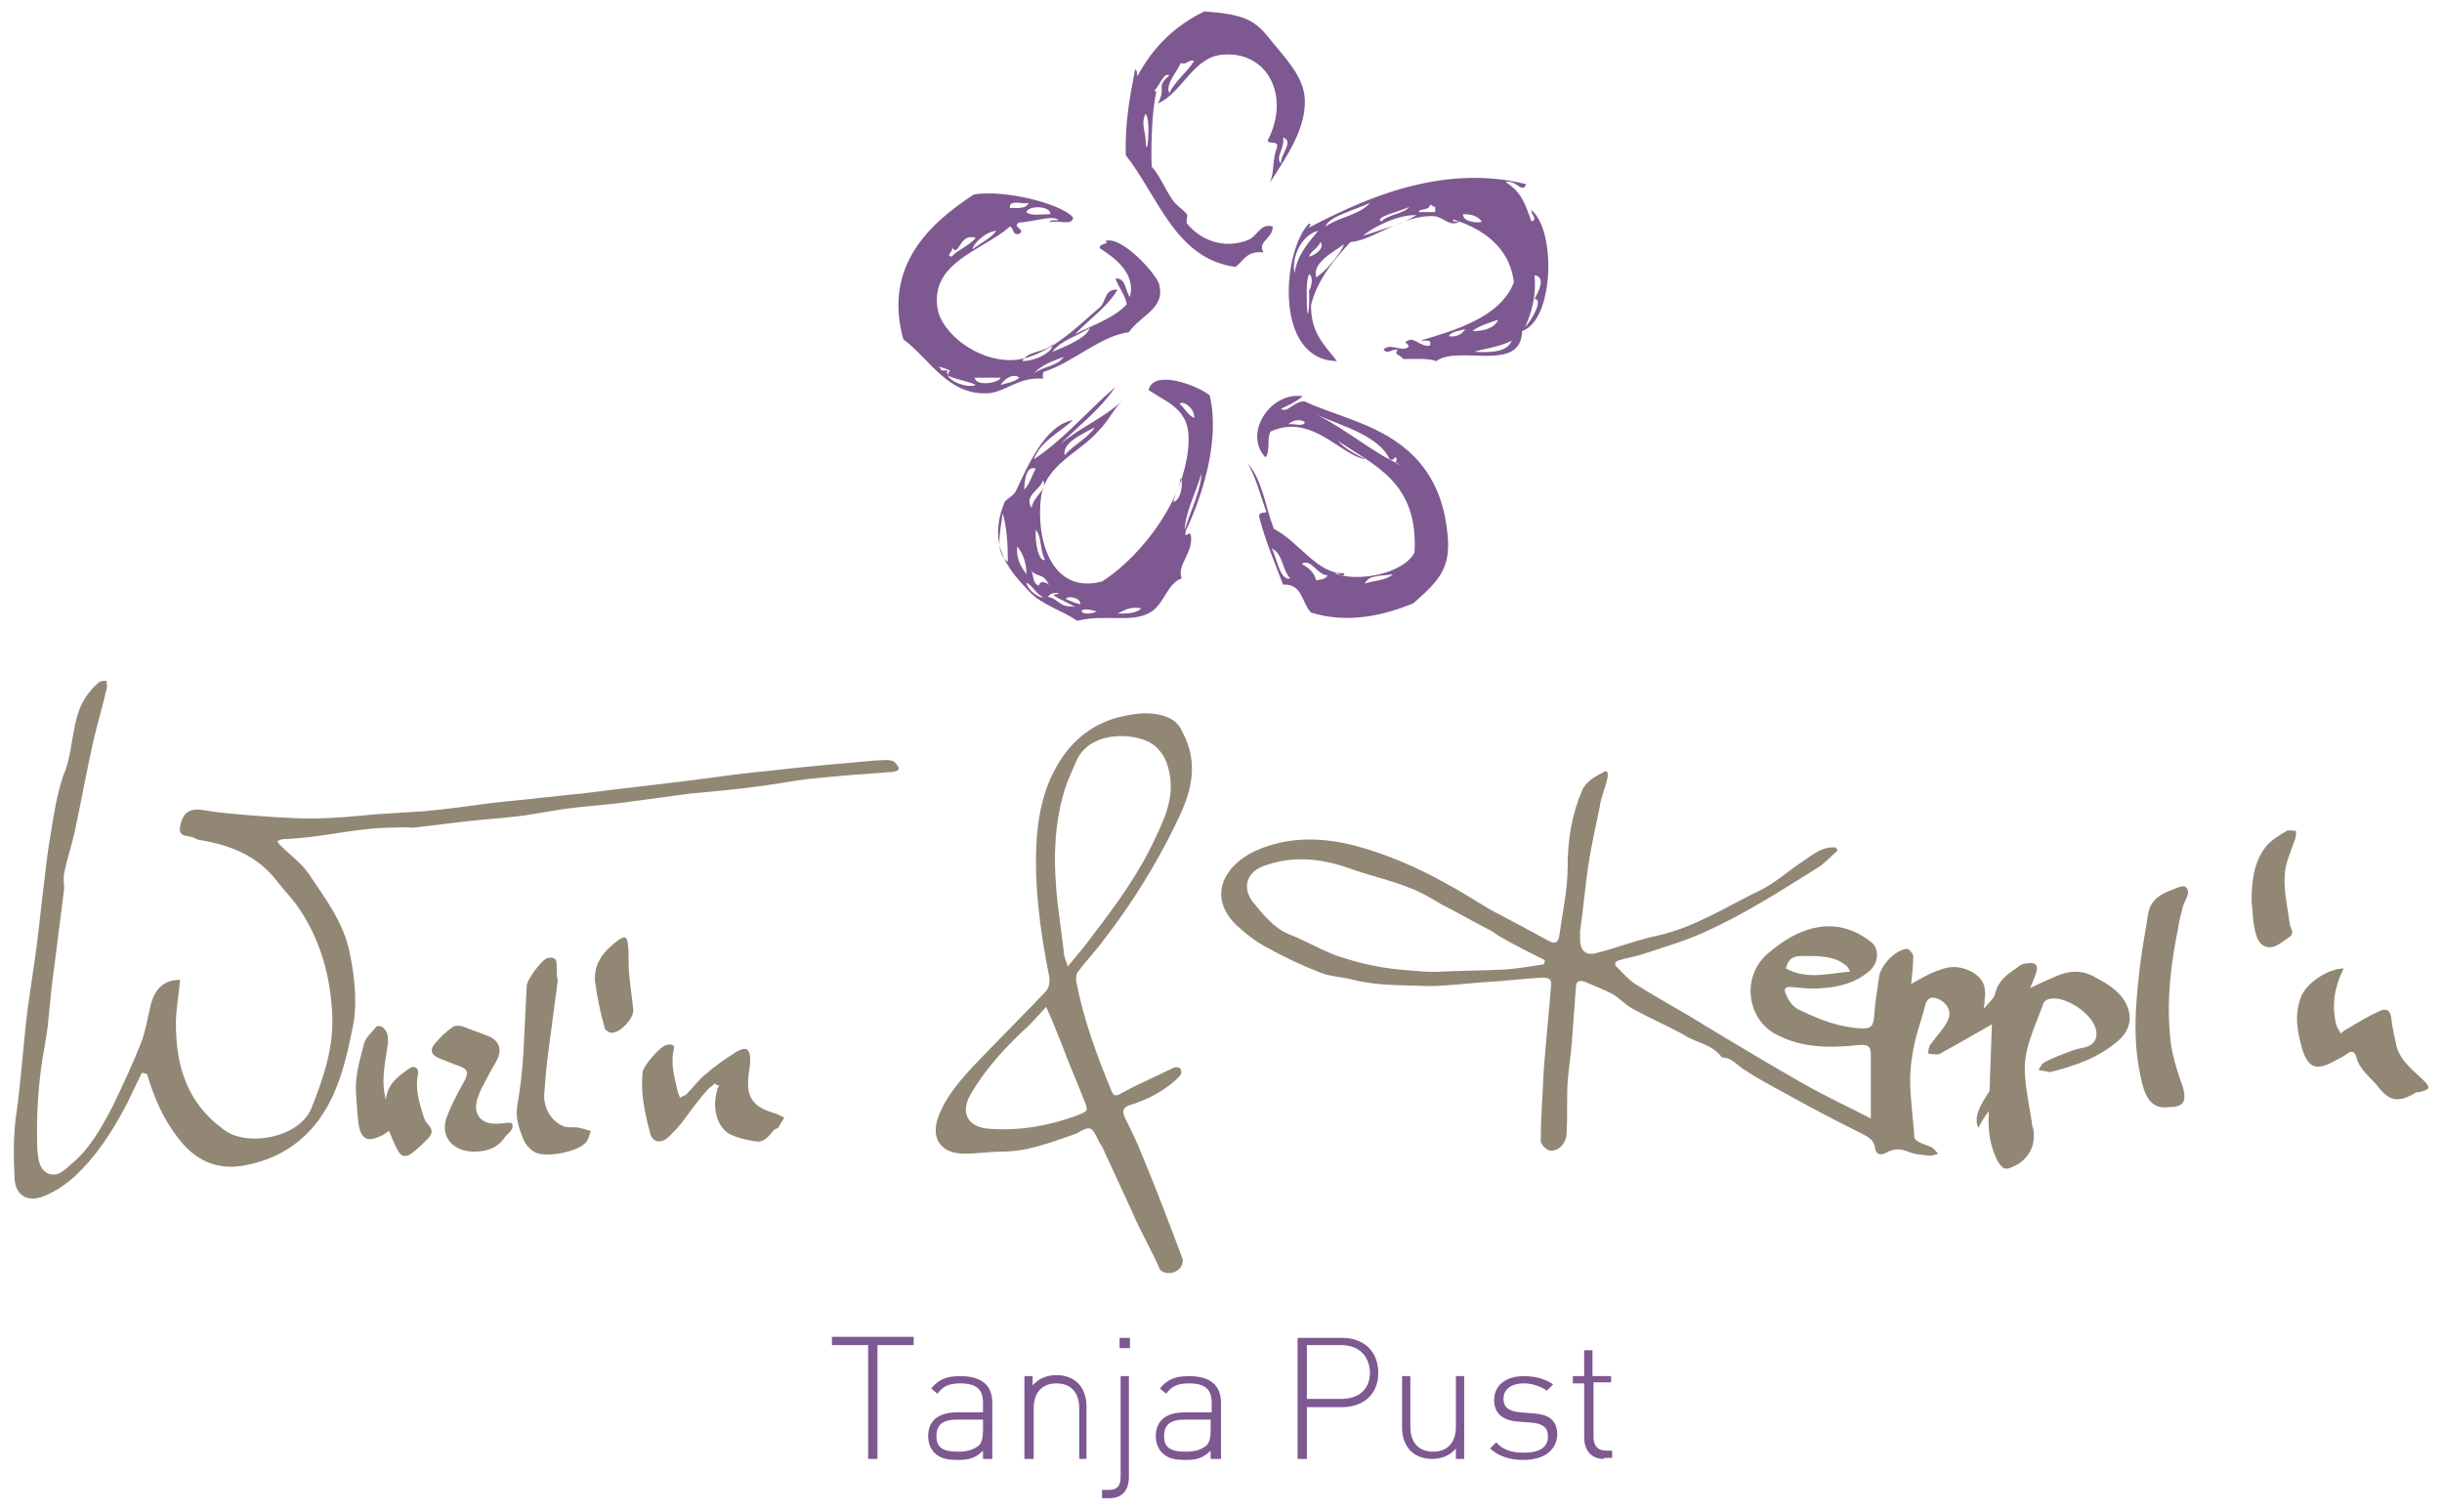 <?xml version="1.0" encoding="utf-8"?>
<!-- Generator: Adobe Illustrator 28.0.0, SVG Export Plug-In . SVG Version: 6.00 Build 0)  -->
<svg version="1.1" id="Ebene_1" xmlns="http://www.w3.org/2000/svg" xmlns:xlink="http://www.w3.org/1999/xlink" x="0px" y="0px"
	 viewBox="0 0 236 146.1" style="enable-background:new 0 0 236 146.1;" xml:space="preserve">
<style type="text/css">
	.st0{fill:#7E5891;}
	.st1{fill-rule:evenodd;clip-rule:evenodd;fill:#918774;}
	.st2{fill:#918774;}
	.st3{fill-rule:evenodd;clip-rule:evenodd;fill:#7E5891;}
</style>
<g>
	<g>
		<path class="st0" d="M84.8,130v11h-0.9v-11h-3.5v-0.8h7.9v0.8H84.8z"/>
		<path class="st0" d="M95,141v-0.8c-0.7,0.7-1.3,0.9-2.4,0.9c-1.2,0-1.8-0.2-2.3-0.7c-0.4-0.4-0.6-1-0.6-1.6c0-1.5,1-2.3,2.8-2.3
			H95v-0.9c0-1.3-0.6-1.9-2.2-1.9c-1.1,0-1.7,0.3-2.2,1l-0.6-0.5c0.7-0.9,1.5-1.2,2.8-1.2c2.1,0,3.1,0.9,3.1,2.6v5.4H95z M95,137.2
			h-2.5c-1.4,0-2,0.5-2,1.6s0.6,1.5,2.1,1.5c0.7,0,1.4-0.1,2-0.6c0.3-0.3,0.4-0.8,0.4-1.5V137.2z"/>
		<path class="st0" d="M104.3,141v-4.9c0-1.5-0.8-2.4-2.2-2.4s-2.2,0.9-2.2,2.4v4.9H99v-8h0.8v0.9c0.6-0.7,1.4-1,2.3-1
			c0.9,0,1.6,0.3,2.1,0.8c0.5,0.5,0.8,1.3,0.8,2.2v5.1H104.3z"/>
		<path class="st0" d="M107.2,144.8h-0.7V144h0.6c0.9,0,1.2-0.4,1.2-1.3V133h0.8v9.7C109.1,144,108.5,144.8,107.2,144.8z
			 M108.2,130.3v-1h1v1H108.2z"/>
		<path class="st0" d="M117,141v-0.8c-0.7,0.7-1.3,0.9-2.4,0.9c-1.2,0-1.8-0.2-2.3-0.7c-0.4-0.4-0.6-1-0.6-1.6c0-1.5,1-2.3,2.8-2.3
			h2.6v-0.9c0-1.3-0.6-1.9-2.2-1.9c-1.1,0-1.7,0.3-2.2,1l-0.6-0.5c0.7-0.9,1.5-1.2,2.8-1.2c2.1,0,3.1,0.9,3.1,2.6v5.4H117z
			 M117,137.2h-2.5c-1.4,0-2,0.5-2,1.6s0.6,1.5,2.1,1.5c0.7,0,1.4-0.1,2-0.6c0.3-0.3,0.4-0.8,0.4-1.5V137.2z"/>
		<path class="st0" d="M129.7,136h-3.4v5h-0.9v-11.7h4.3c2,0,3.5,1.2,3.5,3.4C133.2,134.8,131.7,136,129.7,136z M129.6,130h-3.3v5.2
			h3.3c1.6,0,2.8-0.8,2.8-2.6C132.3,130.9,131.2,130,129.6,130z"/>
		<path class="st0" d="M140.7,141V140c-0.6,0.7-1.4,1-2.3,1c-0.9,0-1.6-0.3-2.1-0.8c-0.5-0.5-0.8-1.3-0.8-2.2V133h0.8v4.9
			c0,1.5,0.8,2.4,2.2,2.4s2.2-0.9,2.2-2.4V133h0.8v8H140.7z"/>
		<path class="st0" d="M147.2,141.1c-1.4,0-2.4-0.4-3.2-1.1l0.6-0.6c0.6,0.7,1.5,1,2.6,1c1.6,0,2.4-0.5,2.4-1.6
			c0-0.8-0.5-1.2-1.5-1.3l-1.3-0.1c-1.6-0.1-2.4-0.8-2.4-2.1c0-1.4,1.1-2.3,2.9-2.3c1.1,0,2.1,0.3,2.8,0.8l-0.6,0.6
			c-0.6-0.4-1.4-0.7-2.2-0.7c-1.3,0-2,0.6-2,1.5c0,0.8,0.5,1.2,1.6,1.3l1.3,0.1c1.3,0.1,2.3,0.5,2.3,2.1
			C150.4,140.2,149.2,141.1,147.2,141.1z"/>
		<path class="st0" d="M155,141c-1.3,0-1.9-0.9-1.9-2.1v-5.2H152V133h1.1v-2.5h0.8v2.5h1.8v0.6H154v5.3c0,0.8,0.4,1.3,1.2,1.3h0.6
			v0.7H155z"/>
	</g>
	<g>
		<path class="st1" d="M195.6,103.4c-1.3,2-3.3,3.3-4.4,5.6c-0.8-1.6,1.4-3.6,2-5.2C194.5,104.1,194.4,103.1,195.6,103.4z"/>
		<path class="st2" d="M112.1,122.7c-0.6-1.5-2-3.9-2.6-5.4c-1-2.2-2-4.3-3-6.5c-0.1-0.1-0.1-0.2-0.2-0.3c-0.3-0.5-0.5-1.2-0.9-1.4
			c-0.4-0.2-1,0.3-1.5,0.5c-2.3,0.8-4.6,1.7-7,1.7c-1.2,0-2.5,0.2-3.7,0.2c-2.3,0-3.3-1.5-2.5-3.6c0.7-1.9,2.1-3.5,3.5-5
			c2.2-2.3,4.5-4.6,6.7-6.9c0.4-0.4,0.6-0.8,0.5-1.6c-0.9-4.5-1.5-9-1.2-13.5c0.2-2.4,0.7-4.7,1.9-6.8c1.3-2.3,3.1-3.9,5.7-4.7
			c1.6-0.4,3.1-0.7,4.7-0.2c0.9,0.3,1.4,0.7,1.8,1.6c1.7,3.2,0.7,6.1-0.7,8.9c-1.9,3.9-4.2,7.6-6.9,11.1c-0.8,1.1-1.7,2-2.5,3.1
			c-0.2,0.2-0.2,0.6-0.2,0.9c0.7,3.7,2,7.2,3.4,10.6c0.2,0.5,0.4,0.6,0.9,0.3c1.6-0.9,3.3-1.6,4.9-2.4c0.2-0.1,0.6-0.3,0.9,0
			c0.1,0.3,0.1,0.5-0.1,0.7c-1.2,1.3-3.1,2.3-4.8,2.8c-0.6,0.2-0.8,0.5-0.5,1.2c0.6,1.2,1.2,2.4,1.7,3.7c1.3,3.1,2.7,6.8,3.9,10
			c0.1,0.2-0.1-0.2,0,0C114.4,123,112.7,123.4,112.1,122.7z M103.2,93.4c0.9-1.1,1.7-2,2.4-3c2.3-3,4.5-6,6.1-9.5
			c1-2.1,1.9-4.2,1.2-6.7c-0.3-1.2-1.1-2.2-2.1-2.6c-1.9-0.8-5.6-0.8-6.8,2c-0.4,0.9-0.8,1.8-1.1,2.7c-1.1,3.6-1.1,7.2-0.7,10.9
			c0.2,1.6,0.4,3.1,0.6,4.7C102.8,92.4,103,92.8,103.2,93.4z M101.1,97.3c-0.8,0.9-1.5,1.7-2.3,2.4c-1.9,1.8-3.6,3.7-4.9,5.9
			c-1.2,1.9-0.4,3.4,1.8,3.5c2.9,0.2,5.7-0.3,8.4-1.3c1-0.4,1.1-0.4,0.7-1.4c-0.7-1.8-1.5-3.6-2.2-5.5
			C102.1,99.7,101.7,98.6,101.1,97.3z"/>
		<path class="st2" d="M192.5,99c-1.6,0.9-3.1,1.8-4.6,2.6c-0.2,0.1-0.4,0.3-0.6,0.3c-0.3,0-0.7,0-1-0.1c0.1-0.3,0.1-0.7,0.3-0.9
			c0.5-0.7,1.2-1.4,1.6-2.2c0.5-0.9,0-1.8-1-2.2c-0.6-0.2-0.9,0-1.1,0.5c-0.3,1.2-0.7,2.3-1,3.5c-0.3,1.3-0.5,2.6-0.5,3.9
			c0,1.8,0.3,3.6,0.4,5.5c0,0.2,0.3,0.4,0.5,0.5c0.4,0.2,0.8,0.3,1.2,0.5c0.2,0.1,0.4,0.4,0.6,0.6c-0.3,0.1-0.6,0.2-0.8,0.2
			c-0.7-0.1-1.4-0.1-2.1-0.4c-0.8-0.3-1.4-0.3-2.1,0.1c-0.6,0.3-1,0.2-1.1-0.5c-0.1-0.7-0.6-1-1.2-1.3c-2.6-1.3-5.1-2.6-7.6-4
			c-1.3-0.7-2.6-1.4-3.8-2.2c-0.7-0.4-1.2-1.2-2.2-1.2c-0.9-1.3-2.5-1.4-3.7-2.2c-1.6-0.9-3.3-1.6-4.9-2.5c-0.8-0.4-1.3-1.1-2.1-1.5
			c-0.8-0.4-1.6-0.7-2.5-1.1c-0.5-0.2-0.9-0.1-0.9,0.5c0,0.5-0.1,0.9-0.1,1.4c-0.1,1.3-0.2,2.7-0.3,4c-0.1,1.3-0.3,2.5-0.4,3.8
			c-0.1,1.6,0,3.3-0.1,4.9c0,0.9-0.7,1.8-1.6,1.7c-0.3,0-0.9-0.6-0.9-0.9c0-2.3,0.2-4.7,0.3-7c0.2-2.7,0.5-5.4,0.7-8.1
			c0.1-0.8-0.6-0.7-1.1-0.7c-1.7,0.1-3.3,0.3-4.9,0.4c-1.9,0.1-3.9,0.4-5.8,0.4c-2.5-0.1-4.9,0-7.3-0.6c-1.1-0.3-2.2-0.3-3.2-0.7
			c-1.8-0.7-3.5-1.5-5.1-2.4c-1-0.5-1.9-1.2-2.8-2c-1.5-1.3-2.3-3.2-1.1-5.1c0.6-1,1.7-1.8,2.8-2.3c3.2-1.4,6.5-1.3,9.8-0.4
			c2.9,0.8,5.7,2,8.4,3.5c1.5,0.8,2.9,1.7,4.4,2.6c1.9,1,3.8,2,5.6,3c0.7,0.4,1,0.2,1.1-0.5c0.3-2.2,0.8-4.4,0.8-6.6
			c0-2.6,0.4-5.1,1.4-7.4c0.3-0.8,1.3-1.4,2.1-1.8c0.5-0.3,0.4,0.5,0.3,0.8c-0.2,0.9-0.6,1.7-0.7,2.6c-0.4,1.9-0.8,3.7-1.1,5.6
			c-0.3,2.1-0.5,4.3-0.8,6.4c0,0.3,0,0.6,0,0.8c0,1.1,0.6,1.6,1.6,1.3c2-0.5,4-1.3,6-1.7c3.5-0.8,6.6-2.8,9.7-4.3
			c1.5-0.7,2.9-2,4.3-2.9c0.9-0.6,1.8-1.4,3.1-1.3c0.1,0.1,0.1,0.2,0.2,0.3c-0.7,0.6-1.3,1.3-2,1.7c-3.5,2.2-7.1,4.5-10.9,6.2
			c-2,0.9-4.1,1.5-6.2,2.2c-0.7,0.2-1.4,0.3-2,0.5c-0.4,0.1-0.6,0.4-0.2,0.7c0.6,0.6,1.2,1.3,1.9,1.7c2.2,1.4,4.5,2.6,6.7,4
			c3.2,1.9,6.3,3.8,9.5,5.6c2.1,1.2,4.3,2.2,6.4,3.3c0-2.2,0-4.2,0-6.2c0-0.7-0.2-1-1.2-0.9c-2.7,0.3-5.4,0.3-7.9-1
			c-2.8-1.4-3.5-5.5-0.9-7.8c1.5-1.3,3.1-2.3,5-2.6c1.9-0.3,3.6,0.3,5.1,1.5c0.8,0.7,0.6,2.1-0.3,2.8c-1.3,1.1-2.9,1.5-4.5,1.6
			c-0.9,0.1-1.9,0-2.9-0.1c-0.8-0.1-0.8,0.3-0.6,0.7c0.3,0.7,0.7,1.3,1.5,1.6c1.9,0.9,3.7,1.6,5.9,1.7c0.8,0,1-0.2,1.1-1
			c0.1-1.3,0.3-2.7,0.5-4c0.2-1.2,1.6-2.6,2.7-2.7c0.2,0,0.6,0.5,0.6,0.7c0,0.9-0.1,1.7-0.2,2.7c0.9-0.5,1.7-1,2.6-1.3
			c1-0.4,1.9-0.5,3,0c1.3,0.6,1.7,1.5,1.5,2.8c0,0.2,0,0.4-0.1,0.9c0.5-0.6,1-1,1.1-1.4c0.3-1.4,1.3-2,2.3-2.7
			c0.2-0.2,0.6-0.3,0.9-0.3c0.7-0.1,1,0.2,0.8,0.8c-0.1,0.4-0.3,0.9-0.6,1.6c1-0.5,1.7-0.8,2.4-1.1c1.3-0.6,2.5-0.7,3.8,0
			c1.1,0.6,2.2,1.2,2.9,2.3c0.8,1.3,0.7,2.7-0.5,3.8c-1.9,1.7-4.2,2.5-6.6,3.1c-0.1,0-0.2,0-0.2,0c-0.3-0.1-0.7-0.1-1-0.2
			c0.2-0.3,0.4-0.7,0.7-0.8c0.8-0.4,1.6-0.7,2.4-1c0.5-0.2,1-0.3,1.5-0.4c0.9-0.3,1.2-1,0.9-1.9c-0.5-1.4-2.6-2.8-4-2.8
			c-0.6,0-1,0.2-1.1,0.7c-0.8,2.2-1.9,4.3-1.7,6.7c0.1,1.7,0.5,3.3,0.7,4.9c0,0.1,0.1,0.2,0.1,0.3c0.3,1.8-0.6,3.2-2.3,3.8
			c-0.6,0.2-0.8-0.2-1.1-0.6c-0.8-1.5-1-3.1-0.9-4.8C192.3,104.8,192.4,101.9,192.5,99z M149.2,93.2c0-0.1,0.1-0.2,0.1-0.4
			c-1.4-0.7-2.8-1.4-4.2-2.2c-0.4-0.2-0.7-0.5-1.1-0.7c-1.6-0.8-3.1-1.7-4.7-2.5c-1-0.6-2-1.2-3.1-1.6c-1.7-0.7-3.5-1.1-5.3-1.7
			c-2.9-1.1-5.8-1.5-8.8-0.4c-1.6,0.6-2.1,2.1-1,3.5c1,1.2,2,2.5,3.5,3.1c1.5,0.6,2.9,1.4,4.4,2c2,0.7,4.1,1.2,6.2,1.4
			c1.4,0.1,2.8,0.3,4.2,0.2c2-0.1,4.1-0.1,6.1-0.2C146.7,93.6,147.9,93.4,149.2,93.2z M172.6,93.6c2,1.1,4,0.5,6.2,0.3
			c-0.1-0.2-0.2-0.4-0.3-0.5c-1-0.9-2.3-1-3.6-1C173.9,92.4,172.9,92.2,172.6,93.6z"/>
		<path class="st2" d="M13.7,103.7c-0.5,1-0.9,1.9-1.4,2.9c-1.4,2.7-3,5.2-5.2,7.2c-0.9,0.8-2,1.5-3.1,1.9c-1.6,0.5-2.6-0.4-2.6-2
			c-0.1-1.8-0.1-3.6,0.1-5.5c0.5-3.3,0.7-6.7,1.1-10.1c0.3-2.4,0.7-4.7,1-7.1c0.2-1.7,0.4-3.5,0.6-5.2c0.2-1.7,0.4-3.5,0.7-5.2
			c0.3-1.9,0.6-3.8,1.2-5.6C7,73,6.9,70.6,7.7,68.5c0.4-1,1-1.8,1.8-2.5c0.2-0.2,0.5-0.2,0.8-0.2c0,0.3,0.1,0.5,0,0.8
			c-0.4,1.7-0.9,3.4-1.3,5.1c-0.6,2.7-1.1,5.5-1.7,8.3c-0.3,1.5-0.8,2.9-1.1,4.4c-0.1,0.5,0,1,0,1.5c-0.3,2.4-0.6,4.7-0.9,7.1
			c-0.3,2.1-0.5,4.2-0.7,6.3c-0.1,0.6-0.2,1.3-0.3,1.9c-0.6,3.2-0.8,6.5-0.7,9.7c0,0,0,0.1,0,0.1c0.1,0.9,0.1,1.9,1,2.4
			c1,0.4,1.6-0.3,2.3-0.9c1.8-1.5,2.9-3.5,4-5.6c1-2.1,2-4.2,2.8-6.3c0.4-1.1,0.6-2.4,0.9-3.6c0.4-1.4,1.2-2.3,2.8-2.3
			c-0.1,1.4-0.4,2.8-0.4,4.2c0,4.2,1.1,7.8,4.8,10.4c2.2,1.5,7.1,0.7,8.3-2.2c1.2-3,2.2-6,2-9.2c-0.2-3.6-1.1-7-3.2-10.1
			c-0.6-0.9-1.4-1.7-2.1-2.6c-1.9-2.5-4.5-3.5-7.4-4c-0.2,0-0.4-0.1-0.6-0.2c-0.5-0.3-1.6,0-1.4-1.1c0.3-1.5,1-1.8,2.3-1.6
			c1.1,0.2,2.2,0.3,3.3,0.4c2.4,0.2,4.8,0.4,7.1,0.4c2.1,0,4.1-0.2,6.2-0.4c1.6-0.1,3.2-0.2,4.7-0.3c2.2-0.2,4.4-0.5,6.6-0.8
			c1.6-0.2,3.2-0.3,4.7-0.5c1.3-0.1,2.6-0.3,3.9-0.4c3.8-0.5,7.7-0.9,11.5-1.4c2.2-0.3,4.4-0.6,6.6-0.8c3.4-0.4,6.9-0.7,10.3-1
			c0.5,0,1-0.1,1.5,0c0.3,0,0.6,0.4,0.7,0.6c0.2,0.4-0.2,0.4-0.5,0.5c-2.8,0.2-5.5,0.4-8.3,0.7c-1.6,0.2-3.1,0.5-4.7,0.7
			c-2.2,0.3-4.4,0.5-6.6,0.7c-2.2,0.3-4.5,0.6-6.7,0.9c-1.6,0.2-3.2,0.3-4.8,0.5c-1.7,0.2-3.5,0.6-5.2,0.8c-1.7,0.2-3.4,0.3-5.1,0.5
			c-1.7,0.2-3.4,0.4-5,0.6C39,79.9,38.2,80,37.4,80c-3.4,0.1-6.6,1-10,1.1c-0.2,0-0.4,0.1-0.6,0.2c0.1,0.2,0.2,0.3,0.4,0.5
			c0.9,0.9,1.9,1.6,2.6,2.6c1.6,2.4,3.4,4.7,4,7.7c0.5,2.5,0.8,5.1,0.2,7.6c-0.4,2-0.9,4.1-1.7,5.9c-1.6,3.7-4.4,6.2-8.5,7
			c-2.9,0.6-5.1-0.5-6.8-2.9c-1.2-1.6-2-3.4-2.6-5.3c-0.1-0.2-0.1-0.4-0.2-0.6C13.9,103.7,13.8,103.7,13.7,103.7z"/>
		<path class="st2" d="M209.6,107c-1.5,0.2-2.2-0.7-2.6-2.4c-1-4-0.6-7.9-0.1-11.9c0.2-1.5,0.5-3,0.7-4.4c0.2-1.1,0.9-1.7,1.8-2.1
			c0.6-0.2,1.5-0.7,1.8-0.5c0.6,0.5,0,1.2-0.2,1.8c-0.2,0.7-0.4,1.5-0.5,2.2c-0.7,3.4-1.1,6.8-0.8,10.2c0.1,1.8,0.7,3.6,1.3,5.3
			C211.3,106.5,211,107,209.6,107z"/>
		<path class="st2" d="M226.5,93.6c-0.9,1.8-1.2,3.6-0.7,5.5c0.1,0.3,0.3,0.5,0.4,0.8c0.2-0.2,0.5-0.4,0.7-0.5c1-0.6,2-1.2,3.1-1.7
			c0.7-0.3,1,0,1.1,0.7c0.1,0.9,0.3,1.8,0.5,2.7c0.4,1.5,1.7,2.4,2.7,3.4c0.6,0.6,0.5,0.8-0.3,1c-0.2,0.1-0.5,0-0.7,0.2
			c-1.6,0.9-2.4,0.7-3.5-0.7c-0.7-0.9-1.8-1.6-2.1-2.9c-0.1-0.4-0.4-0.6-0.8-0.3c-0.4,0.3-0.8,0.5-1.2,0.7c-1.8,1-2.6,0.8-3.2-1.1
			c-0.5-1.7-0.8-3.4-0.1-5.1C222.9,95,225,93.6,226.5,93.6z"/>
		<path class="st2" d="M69.1,104.7c-0.2,0.2-0.5,0.4-0.7,0.6c-0.9,1-1.7,2.1-2.5,3.2c-0.4,0.5-0.9,1-1.3,1.4
			c-0.8,0.7-1.6,0.5-1.8-0.5c-0.5-1.9-0.9-3.8-0.7-5.8c0.1-0.6,1.7-2.5,2.3-2.6c0.4-0.1,0.9-0.1,0.7,0.5c-0.3,1.4,0.1,2.7,0.4,4
			c0,0.2,0.2,0.4,0.2,0.6c0.2-0.1,0.4-0.2,0.6-0.3c0.6-0.6,1.1-1.3,1.8-1.9c0.9-0.8,1.9-1.5,3-2.2c1-0.6,1.4-0.4,1.4,0.8
			c0,0.7-0.2,1.3-0.2,2c-0.1,1.8,0.8,2.6,2.6,3.1c0.3,0.1,0.6,0.3,0.9,0.4c-0.2,0.3-0.4,0.7-0.6,1c-0.1,0.1-0.3,0.1-0.4,0.2
			c-0.5,0.6-1,1.3-1.8,1.1c-0.8-0.1-1.7-0.3-2.5-0.7c-1.2-0.7-1.7-2.5-1.2-4.2c0-0.2,0.1-0.3,0.2-0.5
			C69.2,104.9,69.2,104.8,69.1,104.7z"/>
		<path class="st2" d="M53.9,94.8c-0.3,2.3-0.6,4.6-0.9,6.8c-0.2,1.4-0.3,2.8-0.4,4.1c-0.1,1.5,0.8,2.8,2,3.2c0.4,0.1,0.9,0,1.4,0.1
			c0.4,0.1,0.7,0.2,1.1,0.3c-0.1,0.3-0.2,0.7-0.4,1c-0.6,1-4.1,1.7-5.1,1c-0.5-0.3-0.9-0.8-1.1-1.4c-0.4-1-0.7-2-0.5-3.1
			c0.3-1.7,0.5-3.5,0.6-5.3c0.1-2.1,0.2-4.1,0.3-6.2c0-0.6,1.5-2.6,2-2.7c0.4-0.1,0.9-0.1,0.9,0.6C53.8,93.9,53.8,94.3,53.9,94.8
			C53.9,94.8,53.9,94.8,53.9,94.8z"/>
		<path class="st2" d="M37.3,106.3c0.1-1.5,1.2-2.3,2.2-3c0.5-0.4,1-0.1,0.9,0.5c-0.3,1.4,0.1,2.7,0.5,4c0.1,0.3,0.2,0.6,0.4,0.8
			c0.6,0.6,0.5,1,0,1.5c-0.4,0.4-0.8,0.8-1.3,1.2c-0.7,0.6-1.2,0.6-1.6-0.2c-0.3-0.5-0.5-1.1-0.8-1.8c-0.2,0.1-0.4,0.3-0.6,0.4
			c-1.4,0.7-2,0.5-2.3-0.8c-0.2-1.1-0.2-2.2-0.3-3.3c-0.1-1.7,0.4-3.2,0.8-4.8c0.2-0.6,0.8-1.1,1.2-1.6c0.1-0.1,0.5,0,0.6,0.1
			c0.5,0.4,0.5,0.9,0.5,1.5C37.2,102.8,36.8,104.5,37.3,106.3z"/>
		<path class="st2" d="M45.8,111.3c-2,0-3.2-1.4-2.7-3.1c0.4-1.2,1-2.3,1.6-3.4c0.7-1.2,0.6-1.5-0.7-1.9c-0.5-0.2-1-0.4-1.5-0.6
			c-0.8-0.3-1-0.8-0.5-1.4c0.5-0.6,1.1-1.2,1.7-1.6c0.2-0.2,0.7-0.2,1-0.1c0.8,0.3,1.6,0.6,2.4,0.9c1.1,0.4,1.5,1.3,0.9,2.4
			c-0.4,0.7-0.8,1.4-1.2,2.2c-0.3,0.5-0.5,1-0.7,1.6c-0.4,1.5,0.5,2.4,2,2.3c0.5,0,1.3-0.2,1.4,0c0.2,0.6-0.4,0.9-0.7,1.3
			C48,111.1,46.8,111.3,45.8,111.3z"/>
		<path class="st2" d="M217.6,87.1c0-1.9,0.2-3.8,1.4-5.3c0.5-0.6,1.3-1.1,2-1.5c0.2-0.1,0.6,0,0.9,0c0,0.3,0,0.5-0.1,0.8
			c-0.4,1.2-1,2.4-1,3.6c-0.1,1.5,0.3,3.1,0.5,4.7c0.1,0.4,0.5,0.8-0.1,1.2c-0.8,0.5-1.6,1.4-2.6,0.7c-0.4-0.3-0.6-1-0.7-1.5
			C217.7,88.9,217.7,88,217.6,87.1z"/>
		<path class="st2" d="M57.5,94.8c-0.1-1.8,0.9-2.9,2.2-3.9c0.7-0.5,0.9-0.4,1,0.5c0.1,0.9,0,1.8,0.1,2.7c0.1,1.2,0.3,2.4,0.4,3.5
			c0.1,0.8-1.4,2.4-2.2,2.2c-0.3-0.1-0.6-0.3-0.6-0.6C58,97.8,57.7,96.3,57.5,94.8z"/>
	</g>
	<path class="st3" d="M120.6,23.2c-2,0.8-4.3,0.3-5.9-1.6c-0.1-0.2,0.1-0.7,0-0.9c-0.4-0.5-1-0.8-1.4-1.4c-0.8-1.2-1.2-2.3-2-3.2
		c-0.1-2.6,0.1-6,0.5-7.4c0,0.1-0.2,0.3-0.2,0c0.4-0.3,0.9-1.8,1.4-1.4c-1.4,1.2-0.2,1-1.1,2.7c2.3-1,3.4-4.4,6.1-4.7
		c4.4-0.5,6.8,3.9,4.5,8.3c0.2,0.4,1.1-0.1,0.9,0.7c-0.5,1.3-0.2,2.3-0.7,3.4c1.8-2.8,3.5-5.3,3.4-8.1c-0.1-2.2-1.9-4-3.2-5.6
		c-1.6-2.1-2.6-2.6-6.5-2.9c-2.9,1.4-5,3.5-6.5,6.3c0-0.3,0-0.6-0.2-0.7c-0.5,2.6-1,5.2-0.9,8.3c3.2,4.1,4.8,10,10.6,10.8
		c0.8-0.6,1.1-1.6,2.7-1.4c-0.6-1.1,0.9-1.3,0.9-2.5C121.8,21.5,121.5,22.9,120.6,23.2z M124,13.3c1.1,0.3-0.3,1.7-0.2,2.5
		C123.2,15.2,124.2,14.3,124,13.3z M115.4,5.9C114.7,7,113.6,7.8,113,9c-0.4-0.9,0.8-2.1,1.1-2.9C114.8,6.3,114.8,5.7,115.4,5.9z
		 M110.7,13.3c-0.1-0.8-0.4-1.5,0-2.3C111.3,11.5,110.8,16.2,110.7,13.3z M138.2,33.4c0.2-0.7-0.5-0.4-0.9-0.5
		c3.1-0.9,7.7-2.2,9-5.6c-0.4-3.6-3.3-5.3-5.9-6.1c0,0.3,0.4,0.2,0.7,0.2c-1,0.6-1.5-0.4-2.5-0.5c-3-0.2-5.8,2.3-8.1,2.5
		c-1.2,1.3-3.2,3.5-3.8,6.1c0,2.7,1.2,3.7,2.5,5.4c-6.1-0.1-5.3-10.6-2.7-13.3c0.3,0.1,0,0.4-0.2,0.5c5-2.6,12.8-6.4,21.2-4.3
		c-0.4,1-1-0.5-2-0.2c1.5,0.9,1.9,2.1,2.5,3.8c0.7-0.2-0.1-0.7,0-1.1c2.4,2,2.2,10.6-0.9,11.7c-0.1,4.1-6.1,1.3-8.3,2.9
		c-0.8-0.3-2.1-0.2-3.2-0.2c-0.2-0.4-1-0.4-0.5-0.9c-0.7-0.1-0.9,0.5-1.4,0c0.6-0.7,1.7,0.2,2.3-0.2c0.3-0.1,0-0.4-0.2-0.5
		C136.6,32.3,137.2,33.6,138.2,33.4z M140,32.5c0.8,0.1,1.3-0.2,1.6-0.7C141,32,140.3,32,140,32.5z M136.9,20.8c-1.6-0.1-4,1-5.2,2
		C133.5,22.2,135.4,21.7,136.9,20.8z M127.2,26.8c1.1-0.7,2.4-2.4,2.7-3.2C128.8,24.4,126.8,25.4,127.2,26.8z M125.1,26.4
		c0.3-1.8,1.3-2.9,2.3-4.1C125.8,22.7,124.8,24.8,125.1,26.4z M128.1,21.9c1.2-0.9,3.3-1.1,4.3-2.3C131,20.3,128.4,20.9,128.1,21.9z
		 M137.1,20.5c0.5,0,1.1,0,1.6,0c0-0.2,0-0.3,0-0.5c-0.2,0-0.3-0.2-0.5-0.2C138.1,20.4,137.2,20.1,137.1,20.5z M133.5,21.4
		c0.7-0.7,2.1-0.7,2.7-1.4C135.4,20.4,132.7,21,133.5,21.4z M143.2,21.4c-0.4-0.5-0.9-0.7-1.8-0.7C141.3,21.5,143.1,21.6,143.2,21.4
		z M126.5,24.8c0.6-0.1,1.6-0.9,1.1-1.4C127.4,24,126.7,24.2,126.5,24.8z M126.3,29.5c0.1,2.1,0.3-0.5,0.2-1.4
		c0.2-0.2,0.5-1.4,0-1.6C126.2,27.3,126.3,28.5,126.3,29.5z M147.4,31.6c0.6-0.6,1.8-2.7,0.9-2.7c0.3-0.6,1.2-2.1,0-2.3
		C148.5,28.9,147.9,30.4,147.4,31.6z M142.3,32c1.2,0,2.1-0.3,2.5-1.1C143.9,31.2,142.9,31.5,142.3,32z M142.5,34
		c1.7,0.1,3.2,0,3.6-1.1C145.2,33.5,142.9,33.8,142.5,34z M103.7,21c0,0.9-1.6,0.2-2.3,0.5c0.1-0.3,0.6-0.2,0.9-0.2
		c-0.4-0.6-2.7,0.2-3.8,0.2c-0.8,0.4,0.7,0.7,0,1.1c-0.7,0.2-0.5-0.6-0.9-0.7c-2.6,2.3-7.7,3.4-7,7.9c0.4,2.4,3.8,5.1,7.2,5
		c3.3-0.1,6.5-3.4,8.6-5.2c0.5-0.6,0.4-1.7,1.6-1.6c-1,1.7-2.7,2.8-4.1,4.3c1.7-0.9,3.7-1.5,5-2.9c-0.2-1-0.8-1.6-1.1-2.5
		c1.1,0,0.9,1.2,1.4,1.8c0.6-2.3-1.5-3.8-2.9-4.7c-0.2-0.5,1.1-0.4,0.5-0.7c1.5-0.6,4.8,3,5.2,4.1c0.7,2.4-1.7,3-2.9,4.7
		c-2.8,0.4-5.2,2.8-8.1,3.8c-0.3,0-0.2,0.4-0.2,0.7c-2.3-0.2-3.5,1.2-5.2,1.4c-4,0.3-5.8-3.4-8.3-5.2c-2-7.2,2.7-11.3,6.8-14
		C96.9,18.3,102.4,19.6,103.7,21z M96.3,22.3c-1.1,0.1-2.3,1.3-2.3,1.8C94.7,23.5,95.7,23.1,96.3,22.3z M98.8,34.9
		c1.3,0,3-0.9,2.9-1.6C100.9,34.1,99.3,33.9,98.8,34.9z M101.7,34c1.3-0.5,3.4-1.4,3.6-2.3C104.1,32.5,102.5,32.9,101.7,34z
		 M99.9,36.1c0.9-0.7,2.3-0.7,2.9-1.6C101.7,34.9,100.6,35.3,99.9,36.1z M98.5,36.5c-0.6-0.5-1.5,0.2-1.8,0.7
		C97.4,37,98.1,36.9,98.5,36.5z M91.8,35.8c-0.2-0.1-1.6-0.6-0.9-0.2c0,0.3,0.4,0.2,0.7,0.2c-0.5,0.9,1.9,1.8,2.7,1.4
		c-0.8-0.4-1.9-0.5-2.7-0.9C91.6,36.1,91.7,36,91.8,35.8z M97.6,20.1c0.8,0,1.6,0.1,1.8-0.5C98.9,19.8,97.5,19.2,97.6,20.1z
		 M99.2,20.5c0.4,0.4,1.5,0.2,2.3,0.2C101.6,19.9,99.4,19.8,99.2,20.5z M92,23.9c0.2,0.4-0.7,0.8,0,0.9c0.3-0.5,1.6-1,2.3-1.8
		C92.7,22.4,92.7,25,92,23.9z M96.7,36.5c-0.8,0-1.7,0-2.5,0C94.3,37.4,96.6,37,96.7,36.5z M123.8,39.5c0.6,0.5,1.3-0.8,2.3-0.7
		c2.7,1.3,6.9,2.1,9.9,4.7c2.1,1.8,3.4,4.3,3.8,7.4c0.6,3.9-0.6,5.1-3.2,7.4c-2.9,1.2-6.4,2-9.9,0.9c-0.9-0.9-0.8-2.8-2.7-2.7
		c-0.8-2.1-1.7-4.2-2.3-6.5c-0.1-0.5,0.3-0.4,0.7-0.5c-0.6-1.6-1-3.3-1.8-4.7c1.4,1.6,1.7,4.2,2.5,6.3c2.5,1.3,4.2,4.4,6.8,4.3
		c-0.1,0.7-0.5-0.2-0.9,0c2.1,0.9,6.6,0.1,7.7-2c0.4-6.8-3.9-8.4-7.4-10.8c0.7,0.8,1.7,1.3,2.7,1.8c-2.5-0.4-5.2-4.5-9.2-2.7
		c-0.4,0.6,0,1.9-0.5,2.5c-2.2-2.3,0.5-6.4,3.6-5.9C125.3,38.8,124.5,39.2,123.8,39.5z M124.7,55.9c-0.8-0.8-0.7-2.4-1.8-2.9
		C123.4,53.9,123.7,56.2,124.7,55.9z M131.9,56.4c0.9-0.3,2.1-0.3,2.7-0.9C133.6,55.7,132.3,55.5,131.9,56.4z M135.3,44.9
		c-0.8-0.1,0-0.6-0.5-0.7c-0.1,0.2-0.2,0.3-0.5,0.2c-1-2.3-4.8-3.3-7-4.3C130.1,41.5,132.9,43.9,135.3,44.9z M124.5,41
		c0.5-0.1,1.5,0.3,1.6-0.2C125.6,40.4,124.8,40.7,124.5,41z M127.2,56.1c0.4-0.1,0.9-0.1,1.1-0.5c-1,0-1.6-1.7-2.5-1.1
		C126.5,54.9,127,55.3,127.2,56.1z M103.7,40.6c-1.3,1.2-3.1,2-3.8,3.8c3-2,5.2-4.7,7.9-7c-1.6,2.3-3.3,3.5-5.4,5.6
		c1.8-1.6,4.3-2.6,6.1-4.3c-0.8,0.7-1.3,1.9-2.3,2.9c-1.9,2.2-5.2,3.3-5.6,6.5c-0.5,4,1,9.4,5.9,8.1c2.9-1.8,7.6-6.8,8.3-12.6
		c0.5-3.9-1.5-4.4-3.8-5.9c0.5-2.1,4.8-0.4,5.9,0.5c1,4-0.5,9.3-2.3,13.1c-0.2,1,0.4-0.2,0.5,0.5c0.2,1.7-1.4,2.8-0.9,4.1
		c-1.4,0.5-1.6,2.3-2.9,3.2c-1.8,1.2-4.4,0.2-7.2,0.9c-1.4-1-3.4-1.5-4.7-2.9c-2-2.1-4-4.5-2.3-8.6c0.2-0.3,0.9-0.6,1.1-1.1
		C99.4,44.9,101,41.1,103.7,40.6z M114.5,51.2c0.5-1.7,1.6-3.9,1.6-5.4C115.6,47.5,114.5,49.7,114.5,51.2z M100.8,57.7
		c-0.7-0.3-0.9-1-1.6-1.4C99.3,57.1,100.6,57.9,100.8,57.7z M97.4,54.3c0-1.7-0.1-3.4-0.5-4.7C96.7,51.3,96.1,53.4,97.4,54.3z
		 M105.8,41.3c-1.1,0.6-3.2,1.5-2.9,2.7C103.7,43,105.1,42.4,105.8,41.3z M99.7,49.1c0.1-1.1,1.6-1.8,1.1-2.7
		C100.6,47.3,98.9,47.9,99.7,49.1z M113.4,48.5c0.7-0.1,1-1.8,0.7-2.3C114,47.1,113.6,47.6,113.4,48.5z M115.4,40.4
		c0.1-0.9-1-1.7-1.4-1.4C114.5,39.5,114.8,40.1,115.4,40.4z M100.1,45.3c-1.3-0.5-1.1,2.7-1.1,2C99.5,46.8,99.7,46,100.1,45.3z
		 M101,54.1c-0.5-0.8-0.3-2.2-0.9-2.9C100,52.4,100.4,54.4,101,54.1z M99.2,55.5c0-1.2-0.4-2.1-0.9-2.7
		C98.2,54.1,98.7,54.8,99.2,55.5z M99.7,55.2c0.2,0.5,0.1,1.2,0.7,1.4c0.2-0.9,1.4,0.3,0.9-0.2C100.8,55.4,100.3,55.8,99.7,55.2z
		 M101.3,57.7c0.9,0.1,1.1,1,2.3,0.9c1.1,0.3-1.4-0.7-1.8-1.1c0.2-0.1,0.4,0,0.5-0.2C101.7,57.3,101.4,57.4,101.3,57.7z M104.4,58.4
		c0.1-0.6-1.2-0.9-1.4-0.5C103.5,58.1,103.9,58.3,104.4,58.4z M108,59.3c0.9,0,1.8,0,2.3-0.5C109.3,58.6,108.8,58.9,108,59.3z
		 M106,59.1C103.8,58.4,104.3,59.8,106,59.1L106,59.1z"/>
</g>
</svg>
